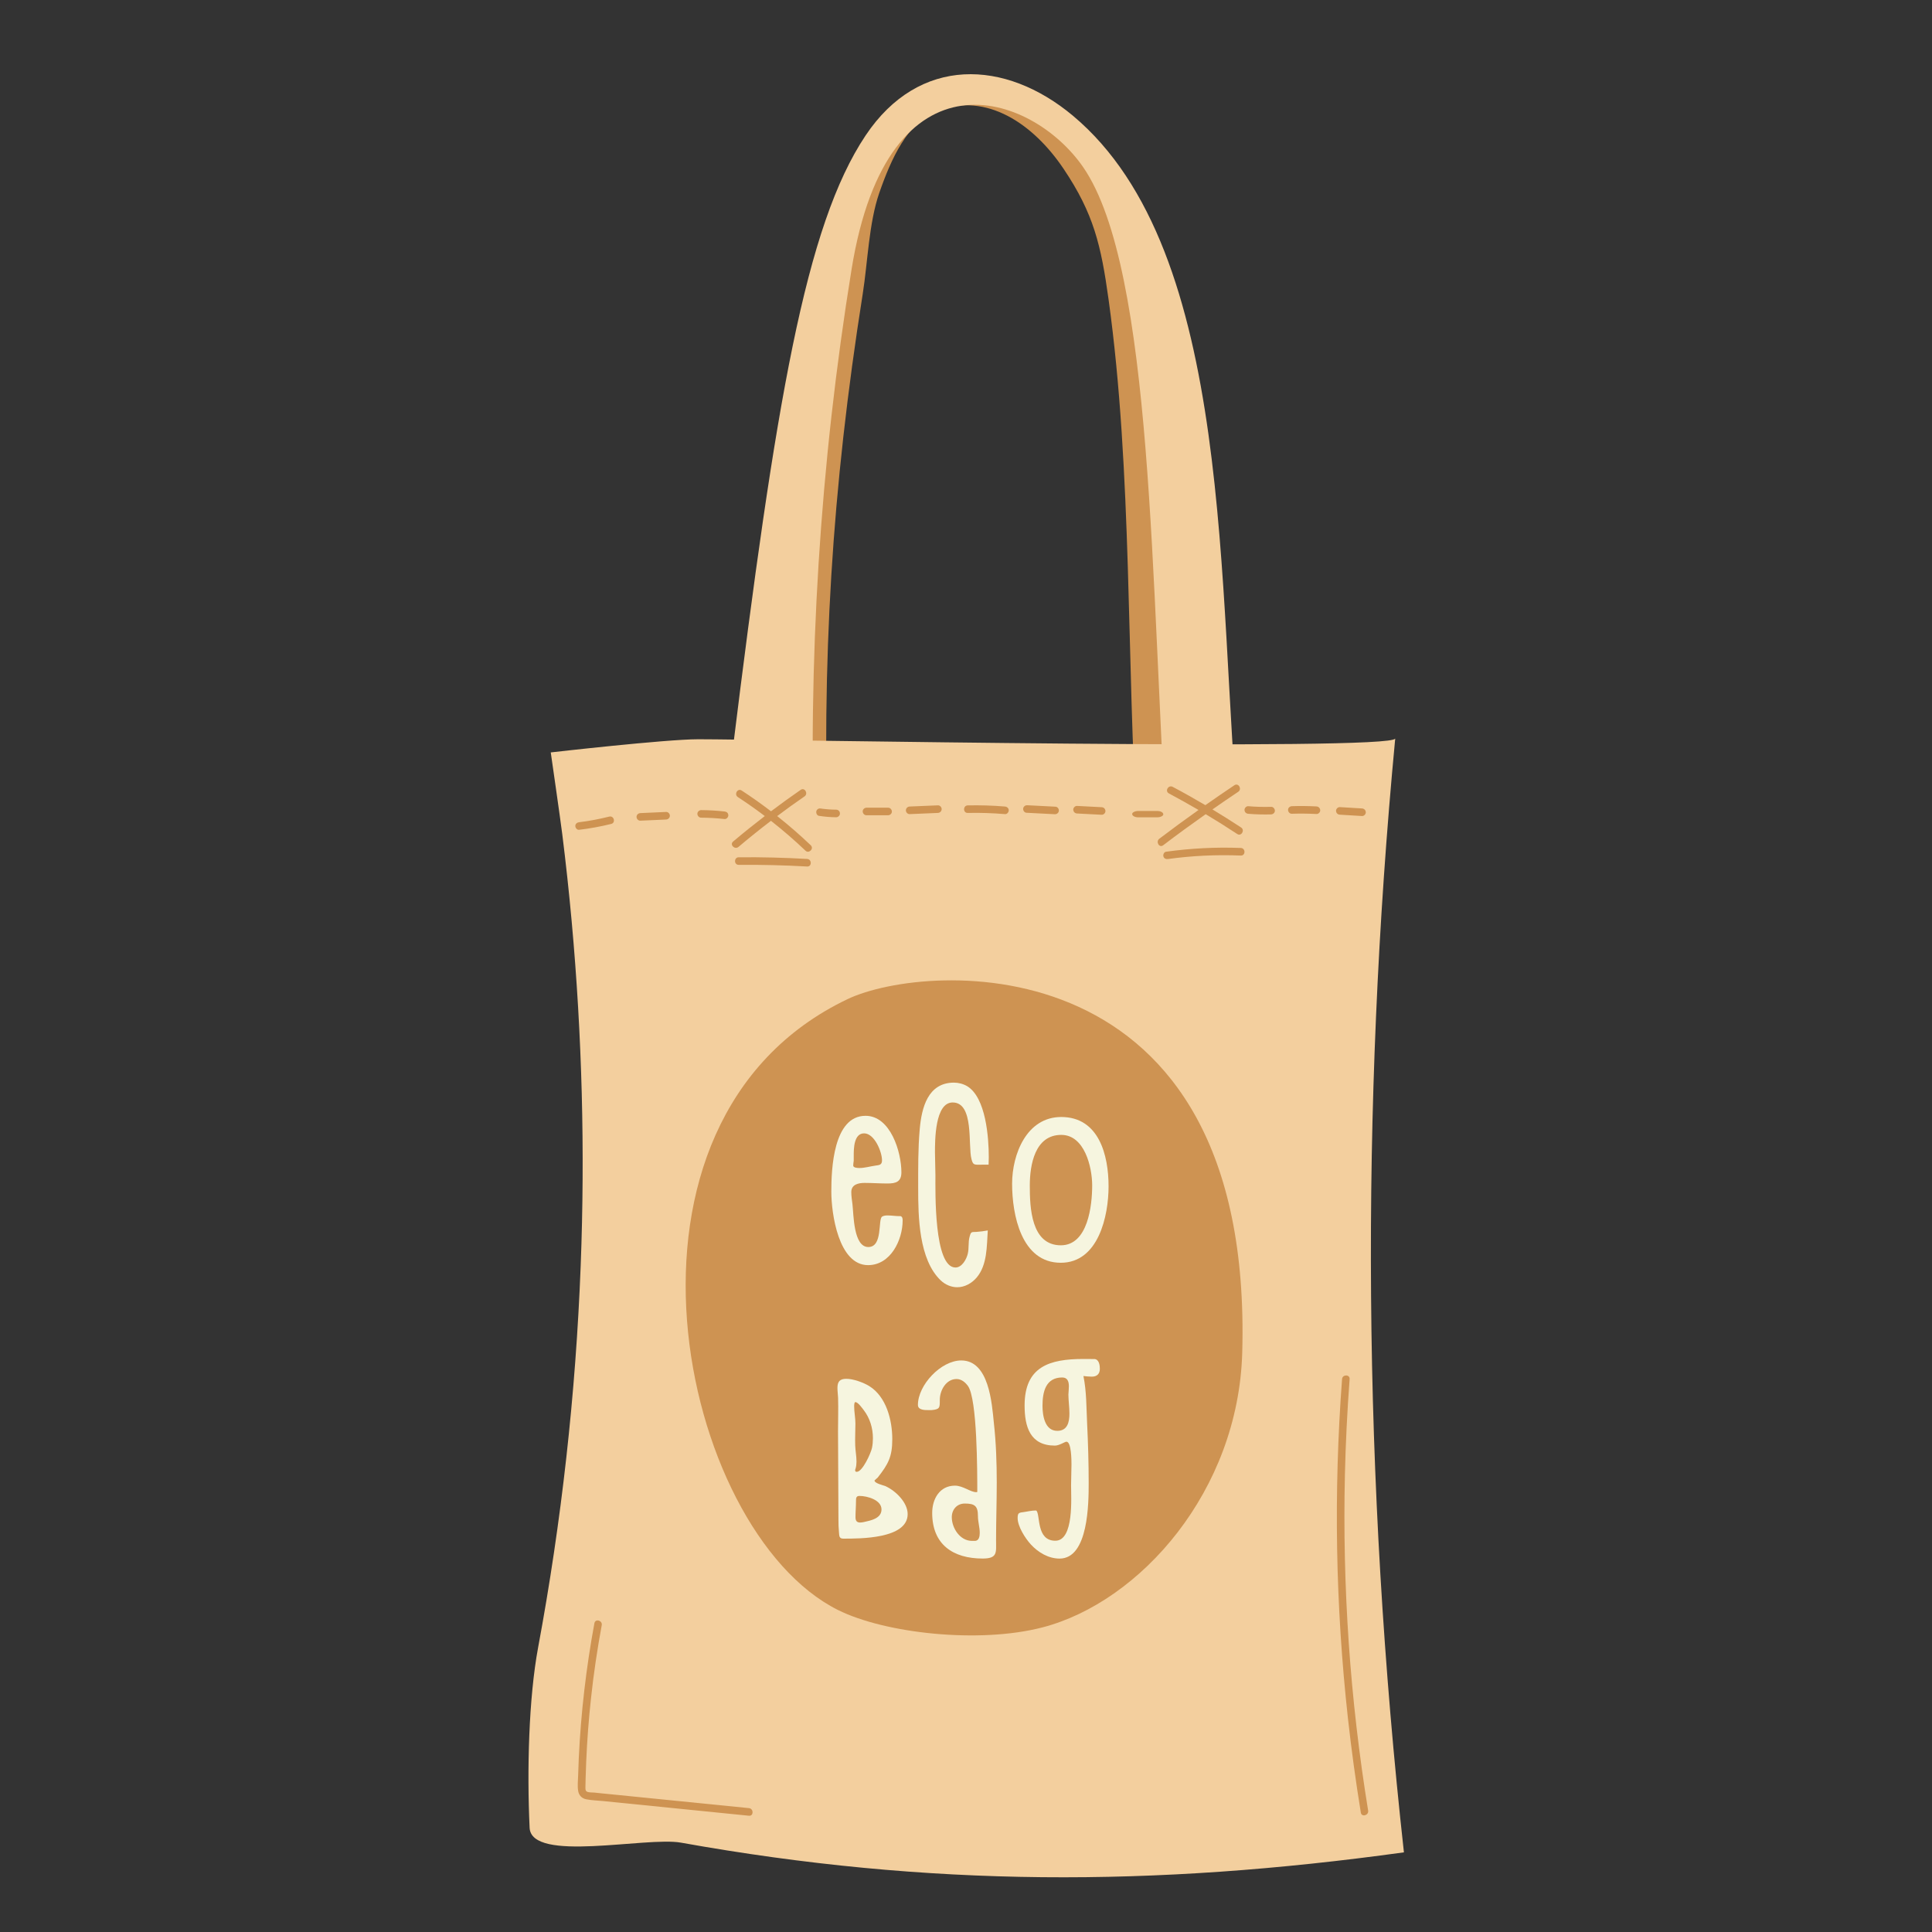 <svg xmlns="http://www.w3.org/2000/svg" xmlns:xlink="http://www.w3.org/1999/xlink" width="500" zoomAndPan="magnify" viewBox="0 0 375 375" height="500" preserveAspectRatio="xMidYMid meet" version="1.0"><rect x="0" y="0" width="375" height="375" fill="#333333" stroke="none"/><defs><clipPath id="d7935ebe41"><path d="M 102.273 143 L 272.523 143 L 272.523 365 L 102.273 365 Z M 102.273 143 " clip-rule="nonzero"/></clipPath></defs><path fill="#ce9352" d="M 151.297 98.34 C 153.262 82.008 156.941 65.52 160.848 49.551 C 162.652 42.188 164.953 34.707 169.059 28.395 C 173.164 22.078 177.609 17.109 184.883 15.746 C 192.566 14.297 200.613 17.328 206.613 22.473 C 212.605 27.617 216.77 34.684 219.914 42.027 C 235.859 79.195 227.648 122.707 238.066 161.875 C 234.391 161.637 224.145 160.848 220.762 162.332 C 218.621 128.461 219.832 91.719 215.172 58.121 C 213.719 47.641 212.301 41.477 206.441 32.766 C 200.582 24.059 191.531 17.836 181.859 21.504 C 176.195 23.652 172.938 30.891 170.664 37.449 C 168.645 43.281 168.422 50.918 167.457 57.035 C 161.465 94.891 159.414 128.426 160.75 166.746 C 160.75 166.895 142.703 167.629 141.383 167.559 C 141.422 163.219 144.082 158.5 144.617 154 C 145.352 147.863 146.094 141.723 146.828 135.59 C 148.312 123.176 149.809 110.758 151.297 98.34 Z M 151.297 98.34 " fill-opacity="1" fill-rule="nonzero"/><g clip-path="url(#d7935ebe41)"><path fill="#f3cf9e" d="M 104.453 319.746 C 102.613 329.641 102.273 343.633 102.797 354.762 C 103.117 361.625 125.438 356.449 132.188 357.66 C 180.422 366.305 223.957 366.258 272.5 359.539 C 264.562 287.785 263.996 215.211 270.812 143.34 C 270.508 145.812 147.004 143.473 135.516 143.488 C 129.117 143.496 106.902 146.043 106.902 146.043 C 106.902 146.043 108.762 158.922 109.137 161.926 C 109.836 167.531 110.445 173.152 110.957 178.781 C 112.984 201.012 113.57 223.367 112.711 245.676 C 111.754 270.523 109 295.293 104.453 319.746 Z M 104.453 319.746 " fill-opacity="1" fill-rule="nonzero"/></g><path fill="#f3cf9e" d="M 168.008 26.301 C 178.363 10.789 195.113 11.453 208.266 22.473 C 239.789 48.867 236.129 114.602 240.516 161.875 C 236.746 161.637 229.996 162.246 226.531 163.73 C 223.363 114.773 223.984 52.367 210.238 32.438 C 200.211 17.914 172.387 8.59 165.301 52.199 C 159.156 90.051 156.742 128.508 158.113 166.832 C 158.113 166.977 142.73 167.629 141.367 167.559 C 141.41 163.219 141.598 150.57 142.148 146.07 C 150.562 77.809 156.344 43.77 168.008 26.301 Z M 168.008 26.301 " fill-opacity="1" fill-rule="nonzero"/><path fill="#ce9352" d="M 157.367 164.066 C 155.281 162.078 153.109 160.188 150.848 158.402 C 152.59 157.094 154.359 155.812 156.156 154.582 C 156.934 154.051 156.199 152.77 155.414 153.309 C 153.465 154.652 151.547 156.043 149.652 157.473 C 147.809 156.059 145.914 154.715 143.961 153.441 C 143.164 152.922 142.43 154.195 143.219 154.715 C 145.004 155.875 146.746 157.109 148.445 158.395 C 146.359 160 144.305 161.645 142.297 163.34 C 141.57 163.945 142.617 164.984 143.34 164.383 C 145.395 162.645 147.5 160.957 149.641 159.32 C 151.961 161.141 154.199 163.07 156.344 165.117 C 157.008 165.762 158.051 164.719 157.367 164.066 Z M 157.367 164.066 " fill-opacity="1" fill-rule="nonzero"/><path fill="#ce9352" d="M 156.66 166.719 C 152.242 166.469 147.809 166.355 143.383 166.398 C 142.438 166.402 142.43 167.875 143.383 167.867 C 147.809 167.832 152.242 167.938 156.66 168.188 C 157.605 168.246 157.605 166.773 156.66 166.719 Z M 156.66 166.719 " fill-opacity="1" fill-rule="nonzero"/><path fill="#ce9352" d="M 240.891 160.609 C 239.059 159.406 237.207 158.242 235.332 157.109 C 236.992 155.953 238.656 154.805 240.34 153.688 C 241.125 153.16 240.391 151.887 239.598 152.41 C 237.703 153.68 235.824 154.973 233.957 156.281 C 231.871 155.051 229.762 153.859 227.621 152.727 C 226.789 152.285 226.039 153.551 226.879 154 C 228.816 155.031 230.73 156.109 232.629 157.215 C 230.062 159.035 227.523 160.895 225.02 162.801 C 224.277 163.367 225.004 164.641 225.762 164.074 C 228.473 162.008 231.23 160 234.02 158.031 C 236.09 159.27 238.137 160.551 240.152 161.883 C 240.941 162.398 241.684 161.125 240.891 160.609 Z M 240.891 160.609 " fill-opacity="1" fill-rule="nonzero"/><path fill="#ce9352" d="M 240.844 164.59 C 235.992 164.402 231.137 164.652 226.328 165.32 C 225.93 165.375 225.719 165.879 225.816 166.223 C 225.93 166.648 226.328 166.789 226.719 166.734 C 231.395 166.09 236.125 165.871 240.844 166.062 C 241.789 166.098 241.789 164.625 240.844 164.59 Z M 240.844 164.59 " fill-opacity="1" fill-rule="nonzero"/><path fill="#ce9352" d="M 118.25 158.5 C 116.328 158.984 114.375 159.355 112.402 159.594 C 112.012 159.641 111.668 159.895 111.668 160.328 C 111.668 160.691 112.004 161.113 112.402 161.062 C 114.5 160.812 116.586 160.434 118.641 159.922 C 119.559 159.691 119.172 158.27 118.25 158.5 Z M 118.25 158.5 " fill-opacity="1" fill-rule="nonzero"/><path fill="#ce9352" d="M 129.289 157.598 C 127.621 157.676 125.957 157.746 124.285 157.824 C 123.887 157.844 123.551 158.152 123.551 158.559 C 123.551 158.941 123.887 159.312 124.285 159.293 C 125.957 159.215 127.621 159.145 129.289 159.07 C 129.691 159.047 130.023 158.738 130.023 158.332 C 130.023 157.949 129.691 157.578 129.289 157.598 Z M 129.289 157.598 " fill-opacity="1" fill-rule="nonzero"/><path fill="#ce9352" d="M 140.633 157.508 C 139.121 157.34 137.613 157.25 136.094 157.242 C 135.711 157.242 135.34 157.586 135.359 157.977 C 135.383 158.375 135.684 158.711 136.094 158.711 C 137.613 158.719 139.129 158.809 140.633 158.977 C 141.016 159.02 141.383 158.605 141.367 158.242 C 141.352 157.801 141.047 157.551 140.633 157.508 Z M 140.633 157.508 " fill-opacity="1" fill-rule="nonzero"/><path fill="#ce9352" d="M 162.309 157.156 C 161.793 157.156 161.281 157.137 160.766 157.094 C 160.52 157.074 160.27 157.051 160.023 157.023 C 159.898 157.012 159.777 156.996 159.652 156.984 C 159.836 157.012 159.609 156.977 159.57 156.969 C 159.5 156.961 159.43 156.949 159.352 156.934 C 159.148 156.906 158.969 156.898 158.785 157.012 C 158.633 157.102 158.484 157.277 158.449 157.453 C 158.371 157.801 158.555 158.293 158.961 158.355 C 160.066 158.523 161.176 158.621 162.297 158.629 C 162.68 158.629 163.051 158.285 163.031 157.891 C 163.031 157.492 162.723 157.164 162.309 157.156 Z M 162.309 157.156 " fill-opacity="1" fill-rule="nonzero"/><path fill="#ce9352" d="M 172.379 156.773 L 168.184 156.773 C 167.801 156.773 167.43 157.109 167.449 157.508 C 167.469 157.906 167.77 158.242 168.184 158.242 L 172.379 158.242 C 172.766 158.242 173.133 157.906 173.113 157.508 C 173.094 157.109 172.785 156.773 172.379 156.773 Z M 172.379 156.773 " fill-opacity="1" fill-rule="nonzero"/><path fill="#ce9352" d="M 182.043 156.316 C 180.219 156.395 178.395 156.473 176.566 156.547 C 176.168 156.562 175.832 156.879 175.832 157.285 C 175.832 157.668 176.168 158.039 176.566 158.02 C 178.395 157.941 180.219 157.863 182.043 157.789 C 182.441 157.773 182.777 157.457 182.777 157.051 C 182.777 156.668 182.441 156.297 182.043 156.316 Z M 182.043 156.316 " fill-opacity="1" fill-rule="nonzero"/><path fill="#ce9352" d="M 204.859 156.578 C 203.035 156.484 201.211 156.395 199.391 156.297 C 198.992 156.277 198.629 156.555 198.594 156.961 C 198.559 157.348 198.859 157.746 199.258 157.758 C 201.082 157.852 202.91 157.941 204.727 158.039 C 205.125 158.059 205.488 157.781 205.523 157.375 C 205.559 156.988 205.258 156.59 204.859 156.578 Z M 204.859 156.578 " fill-opacity="1" fill-rule="nonzero"/><path fill="#ce9352" d="M 195.062 156.547 C 192.664 156.344 190.254 156.277 187.84 156.324 C 186.895 156.344 186.891 157.816 187.84 157.793 C 190.254 157.738 192.656 157.816 195.062 158.02 C 195.461 158.055 195.797 157.656 195.797 157.285 C 195.797 156.855 195.453 156.582 195.062 156.547 Z M 195.062 156.547 " fill-opacity="1" fill-rule="nonzero"/><path fill="#ce9352" d="M 213.832 156.676 C 212.238 156.59 210.648 156.512 209.055 156.43 C 208.672 156.41 208.301 156.781 208.32 157.164 C 208.344 157.578 208.645 157.879 209.055 157.898 C 210.648 157.984 212.238 158.059 213.832 158.145 C 214.215 158.164 214.586 157.793 214.566 157.41 C 214.543 156.996 214.242 156.695 213.832 156.676 Z M 213.832 156.676 " fill-opacity="1" fill-rule="nonzero"/><path fill="#ce9352" d="M 224.629 157.41 L 220.922 157.41 C 220.312 157.41 219.727 157.691 219.754 158.027 C 219.781 158.355 220.266 158.641 220.922 158.641 L 224.629 158.641 C 225.234 158.641 225.824 158.363 225.797 158.027 C 225.766 157.691 225.277 157.41 224.629 157.41 Z M 224.629 157.41 " fill-opacity="1" fill-rule="nonzero"/><path fill="#ce9352" d="M 246.719 156.605 C 245.242 156.648 243.766 156.613 242.289 156.484 C 241.906 156.449 241.535 156.848 241.559 157.219 C 241.578 157.648 241.879 157.922 242.289 157.957 C 243.758 158.074 245.242 158.117 246.719 158.074 C 247.102 158.059 247.473 157.746 247.453 157.34 C 247.43 156.949 247.121 156.59 246.719 156.605 Z M 246.719 156.605 " fill-opacity="1" fill-rule="nonzero"/><path fill="#ce9352" d="M 255.52 156.527 C 253.934 156.445 252.34 156.422 250.746 156.48 C 250.359 156.492 249.988 156.809 250.012 157.215 C 250.023 157.598 250.332 157.961 250.746 157.949 C 252.34 157.898 253.926 157.914 255.52 157.996 C 255.906 158.02 256.277 157.648 256.254 157.262 C 256.234 156.848 255.926 156.547 255.52 156.527 Z M 255.52 156.527 " fill-opacity="1" fill-rule="nonzero"/><path fill="#ce9352" d="M 264.367 156.918 L 260.059 156.66 C 259.676 156.641 259.305 157.016 259.324 157.395 C 259.348 157.816 259.645 158.109 260.059 158.129 L 264.367 158.391 C 264.75 158.41 265.121 158.031 265.102 157.656 C 265.086 157.242 264.777 156.949 264.367 156.918 Z M 264.367 156.918 " fill-opacity="1" fill-rule="nonzero"/><path fill="#ce9352" d="M 265.555 351.438 C 263.801 340.66 262.543 329.797 261.793 318.898 C 261.047 308.012 260.793 297.094 261.047 286.188 C 261.191 280.016 261.5 273.84 261.961 267.68 C 262.031 266.738 260.562 266.742 260.492 267.68 C 259.668 278.645 259.348 289.641 259.535 300.629 C 259.723 311.617 260.43 322.594 261.633 333.52 C 262.312 339.645 263.148 345.754 264.137 351.832 C 264.289 352.762 265.711 352.363 265.555 351.438 Z M 265.555 351.438 " fill-opacity="1" fill-rule="nonzero"/><path fill="#ce9352" d="M 145.375 350.957 C 136.934 350.109 128.492 349.262 120.055 348.414 C 119.004 348.309 117.957 348.203 116.906 348.102 C 116.383 348.043 115.859 347.996 115.332 347.938 C 114.922 347.898 114.285 347.953 113.914 347.75 C 113.578 347.566 113.633 347.121 113.633 346.777 C 113.641 346.258 113.656 345.734 113.668 345.215 C 113.699 344.137 113.73 343.055 113.781 341.977 C 113.957 337.809 114.27 333.66 114.727 329.516 C 115.234 324.805 115.934 320.109 116.797 315.445 C 116.969 314.523 115.551 314.125 115.375 315.055 C 113.773 323.707 112.754 332.461 112.34 341.254 C 112.293 342.375 112.25 343.492 112.215 344.613 C 112.188 345.586 112.062 346.621 112.215 347.59 C 112.348 348.465 112.922 349.074 113.797 349.242 C 114.852 349.449 115.965 349.48 117.031 349.582 C 121.473 350.031 125.922 350.473 130.359 350.922 C 135.367 351.426 140.375 351.93 145.379 352.434 C 146.312 352.516 146.305 351.047 145.375 350.957 Z M 145.375 350.957 " fill-opacity="1" fill-rule="nonzero"/><path fill="#ce9352" d="M 164.562 193.906 C 114.719 217.613 131.816 297.078 162.625 312.484 C 171.734 317.043 190.027 319.078 202.348 315.875 C 221.367 310.918 240.367 289.367 241.117 262.535 C 243.359 182.355 179.785 186.668 164.562 193.906 Z M 164.562 193.906 " fill-opacity="1" fill-rule="nonzero"/><path fill="#f6f5df" d="M 175.203 236.883 C 175.203 240.703 172.855 245.562 168.492 245.562 C 162.758 245.562 161.359 235.547 161.359 231.285 C 161.359 226.859 161.758 216.578 168 216.578 C 172.855 216.578 174.961 223.617 174.961 227.539 C 174.961 229.395 173.883 229.715 172.266 229.715 C 170.785 229.715 169.309 229.602 167.832 229.602 C 166.625 229.602 165.234 229.891 165.234 231.395 C 165.234 232.191 165.371 232.984 165.465 233.77 C 165.695 235.742 165.645 242.047 168.539 242.047 C 171.406 242.047 170.371 236.668 171.219 236.141 C 171.547 235.938 171.945 235.918 172.316 235.918 C 173.07 235.918 173.828 236.051 174.582 236.051 L 174.758 236.043 C 175.164 236.129 175.203 236.547 175.203 236.883 Z M 165.707 225.312 C 165.668 225.613 165.609 225.922 165.609 226.23 C 165.609 226.676 166.477 226.711 166.785 226.711 C 167.832 226.711 168.848 226.398 169.883 226.25 C 170.602 226.145 171.199 226.152 171.199 225.234 C 171.199 223.547 169.723 219.984 167.723 219.984 C 165.723 219.984 165.707 222.961 165.707 224.359 Z M 165.707 225.312 " fill-opacity="1" fill-rule="nonzero"/><path fill="#f6f5df" d="M 187.742 210.836 C 191.363 213.051 191.922 220.77 191.922 224.621 C 191.922 225.098 191.91 225.57 191.887 226.055 C 191.273 226.035 190.656 226.074 190.035 226.074 C 188.992 226.074 188.84 226.004 188.566 224.984 C 187.855 222.379 189.125 213.988 184.91 213.988 C 181.461 213.988 181.477 221.359 181.477 223.711 C 181.477 225.188 181.566 226.656 181.566 228.125 C 181.566 231.121 181.238 246.023 185.457 246.023 C 186.734 246.023 187.609 244.387 187.855 243.316 C 188.098 242.25 187.91 241.141 188.188 240.082 C 188.477 239.012 188.531 239.156 189.555 239.109 C 190.281 239.066 191.008 238.953 191.727 238.828 C 191.52 241.867 191.656 245.492 189.574 247.965 C 188.637 249.07 187.266 249.852 185.797 249.852 C 184.609 249.852 183.461 249.344 182.602 248.531 C 178.324 244.469 178.219 236.113 178.219 230.598 C 178.219 226.781 178.184 222.961 178.52 219.16 C 178.883 215.031 180.086 210.137 185.168 210.137 C 186.055 210.145 186.957 210.375 187.742 210.836 Z M 187.742 210.836 " fill-opacity="1" fill-rule="nonzero"/><path fill="#f6f5df" d="M 196.449 229.758 C 196.449 224.039 199.273 216.809 205.984 216.809 C 213.34 216.809 215.172 224.277 215.172 230.262 C 215.172 236.027 213.207 245.102 205.895 245.102 C 198.223 245.102 196.449 235.762 196.449 229.758 Z M 205.992 220.281 C 200.859 220.281 199.883 226.125 199.883 230.129 C 199.883 234.328 200.113 241.711 205.91 241.711 C 211.18 241.711 211.992 233.957 211.992 230.066 C 211.984 226.508 210.504 220.281 205.992 220.281 Z M 205.992 220.281 " fill-opacity="1" fill-rule="nonzero"/><path fill="#f6f5df" d="M 171.84 288.449 C 173.797 289.324 176.176 291.598 176.176 293.887 C 176.176 298.703 166.926 298.648 163.668 298.648 C 162.836 298.648 162.91 298.066 162.84 297.379 C 162.758 296.57 162.742 295.75 162.742 294.938 C 162.742 289.219 162.66 283.5 162.66 277.781 C 162.66 275.633 162.738 273.484 162.672 271.336 C 162.652 270.684 162.547 270.047 162.547 269.395 C 162.547 268.172 163.008 267.625 164.27 267.625 C 165.602 267.625 167.582 268.332 168.723 269.039 C 172.043 271.105 173.191 275.648 173.191 279.336 C 173.191 282.75 172.414 284.18 170.371 286.785 C 170.301 286.875 169.742 287.32 169.742 287.371 C 169.75 287.91 171.414 288.281 171.84 288.449 Z M 166.07 285.039 C 166.031 285.125 165.98 285.25 165.98 285.348 C 165.98 285.453 166.016 285.551 166.07 285.637 C 166.141 285.648 166.227 285.684 166.297 285.684 C 167.414 285.684 169.051 282.031 169.254 281.031 C 169.379 280.414 169.434 279.785 169.434 279.16 C 169.434 277.199 168.848 275.254 167.645 273.695 C 167.336 273.297 166.535 272.148 166.023 272.148 C 165.793 272.148 165.793 272.832 165.793 272.961 C 165.793 274.086 166.035 275.191 166.035 276.324 C 166.035 277.738 165.945 279.152 165.996 280.566 C 166.035 281.617 166.246 282.652 166.246 283.711 C 166.238 284.152 166.199 284.605 166.07 285.039 Z M 171.098 292.977 C 171.098 291.121 168.309 290.359 166.82 290.359 C 166.176 290.359 166.148 290.785 166.148 291.324 C 166.148 292.383 166.051 293.434 166.051 294.477 C 166.051 295.121 166.246 295.52 166.953 295.52 C 167.191 295.52 167.434 295.477 167.668 295.43 C 169.008 295.125 171.098 294.75 171.098 292.977 Z M 171.098 292.977 " fill-opacity="1" fill-rule="nonzero"/><path fill="#f6f5df" d="M 193.469 287.758 C 193.469 291.488 193.336 295.219 193.336 298.957 C 193.336 301.301 193.684 302.512 190.734 302.512 C 184.965 302.512 180.938 299.773 180.938 293.656 C 180.938 290.969 182.371 288.363 185.355 288.363 C 186.918 288.363 188.352 289.625 189.477 289.625 C 189.559 289.625 189.652 289.625 189.691 289.582 C 189.691 285.809 189.699 271.523 187.875 269.012 C 187.363 268.312 186.617 267.668 185.664 267.668 C 183.629 267.668 182.414 269.879 182.414 271.707 C 182.414 273.227 182.457 273.547 180.812 273.699 C 180.637 273.715 180.461 273.699 180.293 273.699 C 179.602 273.699 178.168 273.742 178.168 272.699 C 178.168 268.836 182.637 264.062 186.582 264.062 C 191.957 264.062 192.52 272.309 192.91 276.215 C 193.336 280.027 193.469 283.891 193.469 287.758 Z M 189.219 299.082 C 190.043 299.082 190.168 298.172 190.168 297.52 C 190.168 296.438 189.82 295.395 189.82 294.309 C 189.82 292.312 189.211 291.836 187.258 291.836 C 185.742 291.836 184.742 293.008 184.742 294.484 C 184.742 296.609 186.344 299.082 188.645 299.082 Z M 189.219 299.082 " fill-opacity="1" fill-rule="nonzero"/><path fill="#f6f5df" d="M 212.496 263.789 C 213.336 263.914 213.48 265 213.48 265.68 C 213.48 266.672 212.914 267.207 211.93 267.207 C 211.383 267.207 210.84 267.141 210.293 267.086 C 210.906 270.102 210.859 273.195 211.008 276.258 C 211.195 280.121 211.312 283.984 211.312 287.848 C 211.312 291.703 211.277 302.52 205.664 302.52 C 203.504 302.52 201.504 301.328 200.078 299.766 C 199 298.59 197.523 296.289 197.523 294.652 C 197.523 293.539 197.859 293.621 198.789 293.48 C 199.531 293.371 200.266 293.188 201.016 293.188 L 201.16 293.207 C 201.957 294 201.09 299.055 204.84 299.055 C 208.488 299.055 207.895 290.641 207.895 288.336 C 207.895 286.984 207.973 285.637 207.973 284.285 C 207.973 283.562 207.977 279.832 206.992 279.832 C 206.691 279.832 205.613 280.59 204.762 280.59 C 199.914 280.59 198.875 276.906 198.875 272.793 C 198.875 265.23 203.742 263.777 210.273 263.777 Z M 207.375 270.684 C 207.398 270.152 207.469 269.621 207.469 269.082 C 207.469 268.199 207.23 267.367 206.18 267.367 C 202.949 267.367 202.348 270.207 202.348 272.855 C 202.348 274.723 202.777 277.727 205.215 277.727 C 207.211 277.727 207.574 276.012 207.574 274.379 C 207.574 273.141 207.391 271.918 207.375 270.684 Z M 207.375 270.684 " fill-opacity="1" fill-rule="nonzero"/></svg>
